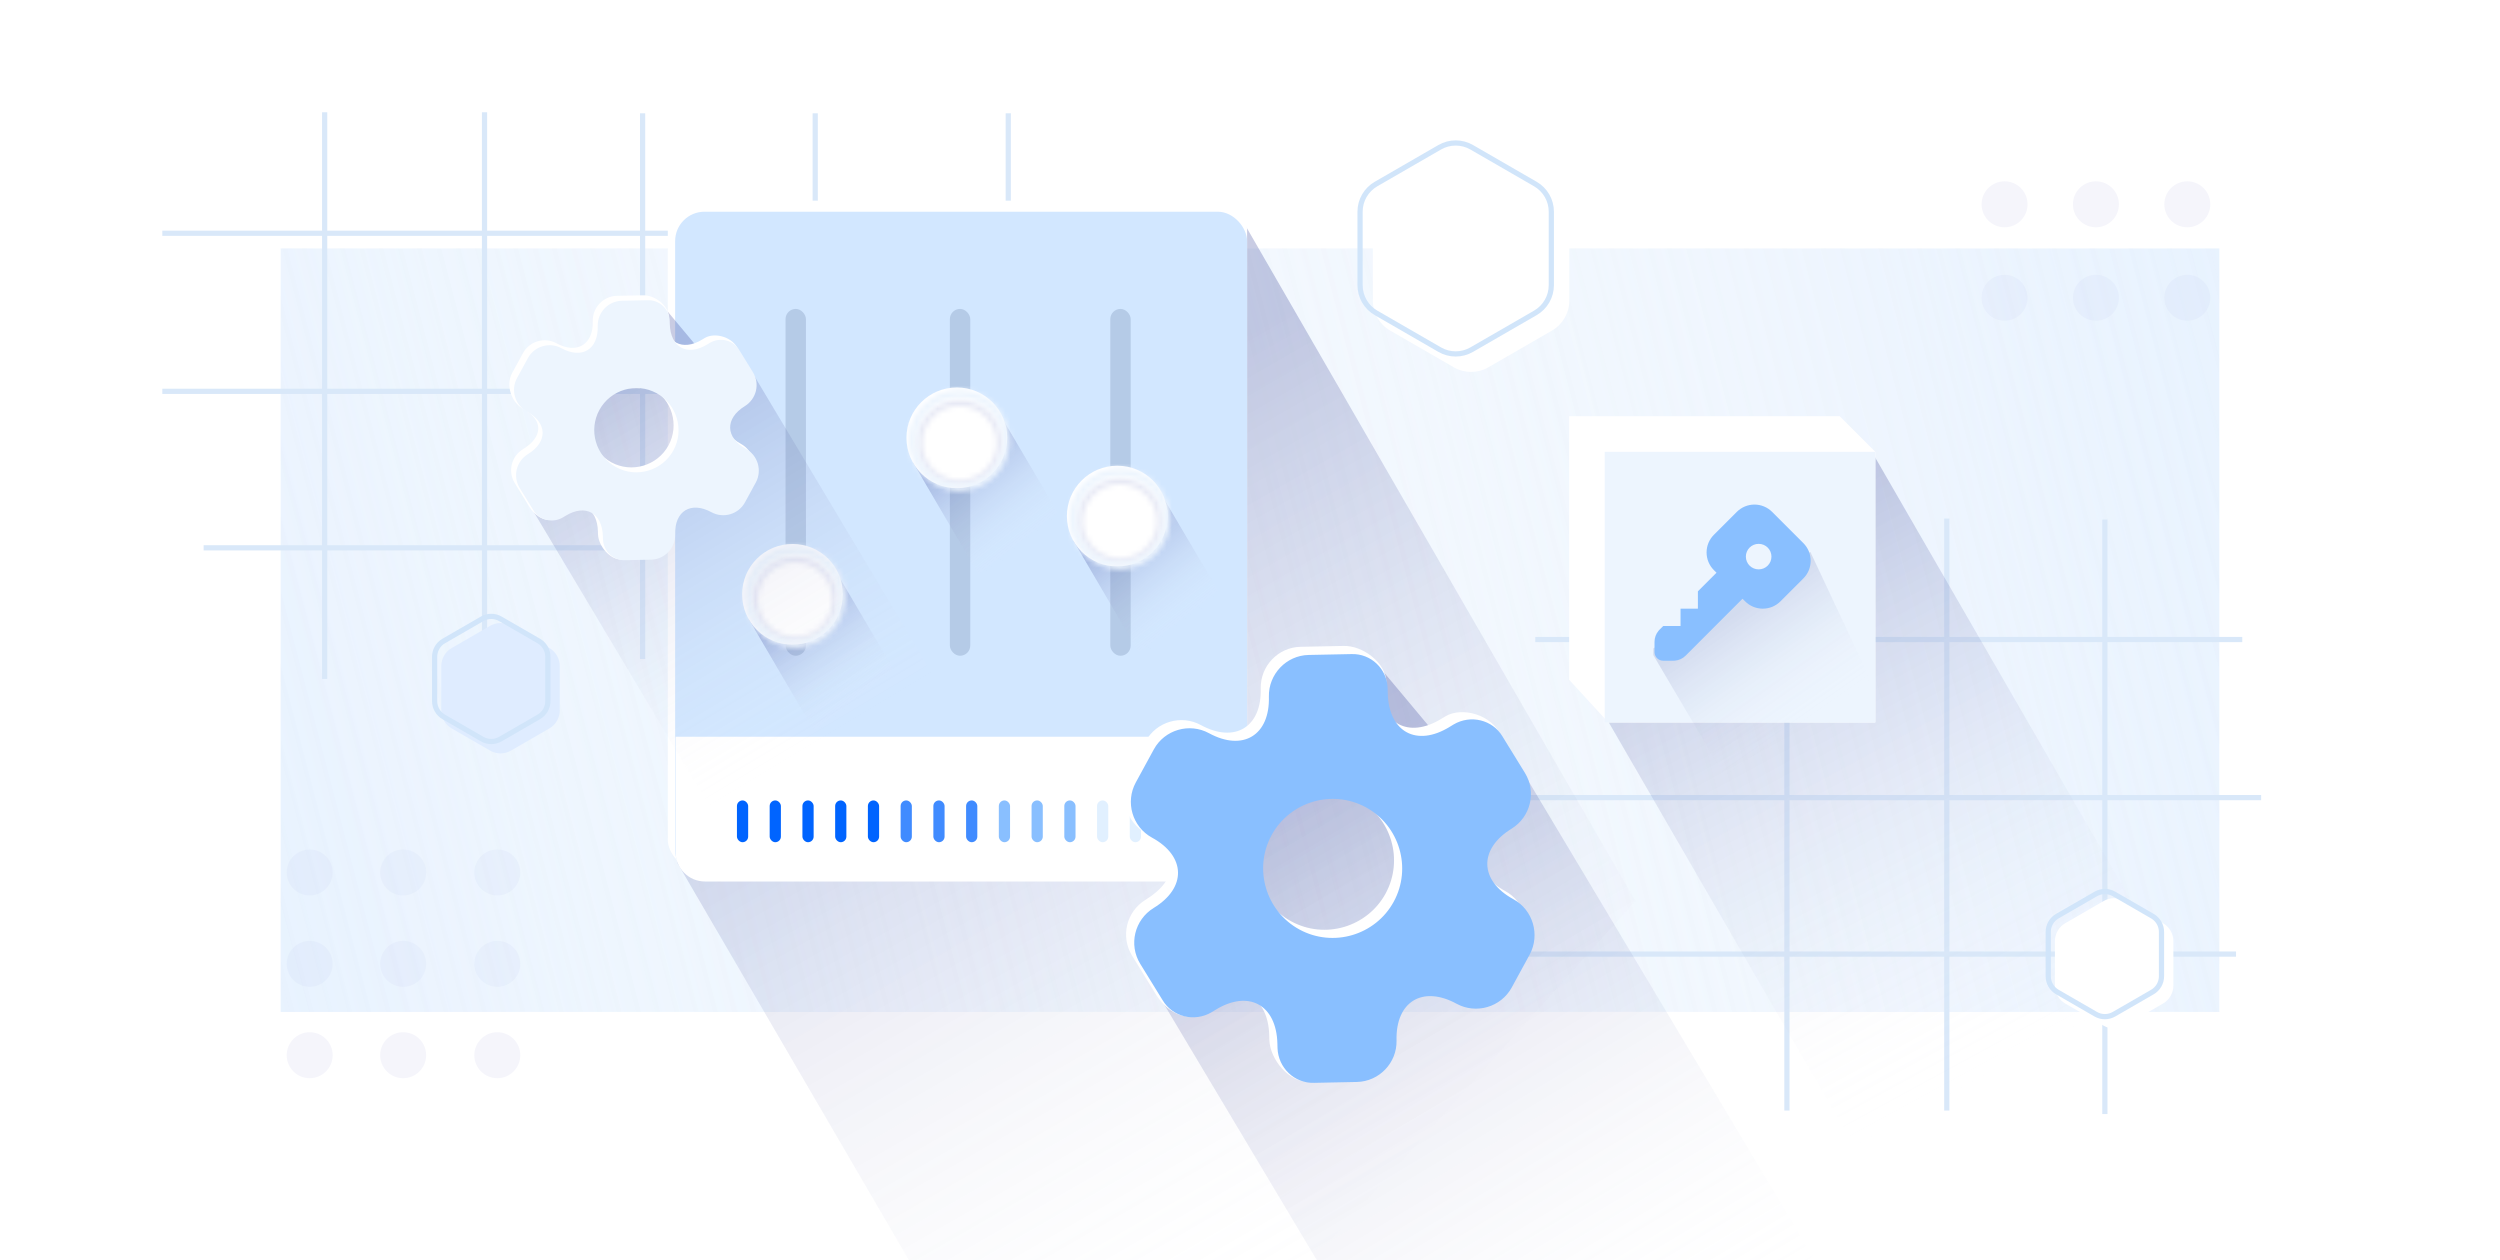 <?xml version="1.0" encoding="UTF-8"?> <svg xmlns="http://www.w3.org/2000/svg" width="480" height="242" viewBox="0 0 480 242" fill="none"><g clip-path="url(#clip0_11406_10258)"><rect width="480" height="242" fill="white"></rect><g filter="url(#filter0_i_11406_10258)"><circle cx="418.801" cy="38.065" r="4.412" transform="rotate(90 418.801 38.065)" fill="#F5F5FB"></circle><circle cx="418.801" cy="56.011" r="4.412" transform="rotate(90 418.801 56.011)" fill="#F5F5FB"></circle><circle cx="401.255" cy="38.065" r="4.412" transform="rotate(90 401.255 38.065)" fill="#F5F5FB"></circle><circle cx="401.255" cy="56.011" r="4.412" transform="rotate(90 401.255 56.011)" fill="#F5F5FB"></circle><path d="M383.715 42.477C381.278 42.477 379.303 40.502 379.303 38.065C379.303 35.629 381.278 33.653 383.715 33.653C386.151 33.653 388.126 35.629 388.126 38.065C388.126 40.502 386.151 42.477 383.715 42.477Z" fill="#F5F5FB"></path><circle cx="383.715" cy="56.011" r="4.412" transform="rotate(90 383.715 56.011)" fill="#F5F5FB"></circle></g><g filter="url(#filter1_i_11406_10258)"><circle cx="58.298" cy="166.353" r="4.412" fill="#F5F5FB"></circle><circle cx="76.244" cy="166.353" r="4.412" fill="#F5F5FB"></circle><circle cx="94.32" cy="166.353" r="4.412" fill="#F5F5FB"></circle><circle cx="58.298" cy="183.899" r="4.412" fill="#F5F5FB"></circle><circle cx="76.244" cy="183.899" r="4.412" fill="#F5F5FB"></circle><circle cx="94.32" cy="183.899" r="4.412" fill="#F5F5FB"></circle><path d="M62.71 201.439C62.71 203.876 60.735 205.851 58.298 205.851C55.862 205.851 53.887 203.876 53.887 201.439C53.887 199.003 55.862 197.027 58.298 197.027C60.735 197.027 62.71 199.003 62.71 201.439Z" fill="#F5F5FB"></path><circle cx="76.244" cy="201.439" r="4.412" fill="#F5F5FB"></circle><circle cx="94.32" cy="201.439" r="4.412" fill="#F5F5FB"></circle></g><g filter="url(#filter2_f_11406_10258)"><rect x="53.887" y="47.703" width="372.224" height="146.593" fill="url(#paint0_linear_11406_10258)" fill-opacity="0.7"></rect></g><g filter="url(#filter3_f_11406_10258)"><rect x="426.111" y="194.296" width="372.224" height="146.593" transform="rotate(-180 426.111 194.296)" fill="url(#paint1_linear_11406_10258)" fill-opacity="0.7"></rect></g><path d="M123.379 21.752L123.379 126.535" stroke="#D9E8F9"></path><path d="M156.521 21.752L156.521 126.535" stroke="#D9E8F9"></path><path d="M193.588 21.752L193.588 126.535" stroke="#D9E8F9"></path><path d="M93.028 21.557L93.028 131.708" stroke="#D9E8F9"></path><path d="M62.333 21.557L62.333 130.359" stroke="#D9E8F9"></path><path d="M209.086 44.785H31.163" stroke="#D9E8F9"></path><path d="M232.802 75.135L31.163 75.135" stroke="#D9E8F9"></path><path d="M204.679 105.18H39.095" stroke="#D9E8F9"></path><path d="M404.135 99.756L404.135 213.896" stroke="#D9E8F9"></path><path d="M373.783 99.561L373.783 213.228" stroke="#D9E8F9"></path><path d="M343.09 99.561L343.09 213.228" stroke="#D9E8F9"></path><path d="M430.512 122.79L294.77 122.79" stroke="#D9E8F9"></path><path d="M434.137 153.139L276.137 153.139" stroke="#D9E8F9"></path><path d="M429.317 183.185L282.353 183.185" stroke="#D9E8F9"></path><path style="mix-blend-mode:multiply" d="M192.009 125.165L238.966 43.038L313.986 172.977L205.052 294.327L130.028 165.631L192.009 125.165Z" fill="url(#paint2_linear_11406_10258)"></path><rect x="128.219" y="38.533" width="111.222" height="128.356" rx="5.642" fill="white"></rect><rect x="129.627" y="40.648" width="109.814" height="128.356" rx="5.642" fill="#D2E7FF"></rect><path d="M129.721 141.453H239.441V163.607C239.441 166.723 236.915 169.249 233.799 169.249H135.363C132.247 169.249 129.721 166.723 129.721 163.607V141.453Z" fill="white"></path><g filter="url(#filter4_i_11406_10258)"><rect x="154.244" y="125.41" width="3.917" height="66.595" rx="1.959" transform="rotate(-180 154.244 125.41)" fill="#B5CBE7"></rect></g><path style="mix-blend-mode:multiply" d="M148.506 115.379L153.163 113.131L159.273 109.865L159.793 109.34L160.149 109.149L173.672 132.062L156.769 141.076L143.739 118.827L148.506 115.379Z" fill="url(#paint3_linear_11406_10258)"></path><circle cx="152.162" cy="114.113" r="9.671" transform="rotate(-90 152.162 114.113)" fill="white"></circle><g filter="url(#filter5_i_11406_10258)"><mask id="path-39-inside-1_11406_10258" fill="white"><path d="M152.163 105.825C156.741 105.825 160.453 109.536 160.453 114.114C160.453 118.692 156.741 122.403 152.163 122.403C147.585 122.403 143.874 118.692 143.874 114.114C143.874 109.536 147.585 105.825 152.163 105.825ZM152.163 121.233C156.095 121.233 159.282 118.046 159.282 114.114C159.282 110.182 156.095 106.995 152.163 106.995C148.232 106.995 145.044 110.182 145.044 114.114C145.044 118.046 148.232 121.233 152.163 121.233Z"></path></mask><path d="M152.163 105.825C156.741 105.825 160.453 109.536 160.453 114.114C160.453 118.692 156.741 122.403 152.163 122.403C147.585 122.403 143.874 118.692 143.874 114.114C143.874 109.536 147.585 105.825 152.163 105.825ZM152.163 121.233C156.095 121.233 159.282 118.046 159.282 114.114C159.282 110.182 156.095 106.995 152.163 106.995C148.232 106.995 145.044 110.182 145.044 114.114C145.044 118.046 148.232 121.233 152.163 121.233Z" stroke="#E7E9F5" stroke-width="5.951" mask="url(#path-39-inside-1_11406_10258)"></path></g><g filter="url(#filter6_d_11406_10258)"><mask id="path-40-inside-2_11406_10258" fill="white"><path d="M152.162 104.442C157.503 104.442 161.832 108.772 161.832 114.113C161.832 119.454 157.503 123.784 152.162 123.784C146.82 123.784 142.491 119.454 142.491 114.113C142.491 108.772 146.82 104.442 152.162 104.442ZM152.162 122.419C156.748 122.419 160.467 118.7 160.467 114.113C160.467 109.526 156.748 105.808 152.162 105.808C147.575 105.808 143.856 109.526 143.856 114.113C143.856 118.7 147.575 122.419 152.162 122.419Z"></path></mask><path d="M152.162 104.442C157.503 104.442 161.832 108.772 161.832 114.113C161.832 119.454 157.503 123.784 152.162 123.784C146.82 123.784 142.491 119.454 142.491 114.113C142.491 108.772 146.82 104.442 152.162 104.442ZM152.162 122.419C156.748 122.419 160.467 118.7 160.467 114.113C160.467 109.526 156.748 105.808 152.162 105.808C147.575 105.808 143.856 109.526 143.856 114.113C143.856 118.7 147.575 122.419 152.162 122.419Z" stroke="#EDF5FE" stroke-width="5.951" shape-rendering="crispEdges" mask="url(#path-40-inside-2_11406_10258)"></path></g><g filter="url(#filter7_i_11406_10258)"><rect x="185.796" y="125.409" width="3.917" height="66.595" rx="1.959" transform="rotate(-180 185.796 125.409)" fill="#B5CBE7"></rect></g><path style="mix-blend-mode:multiply" d="M180.06 85.329L184.717 83.081L190.827 79.815L191.346 79.29L191.703 79.099L205.225 102.012L188.323 111.027L175.293 88.778L180.06 85.329Z" fill="url(#paint4_linear_11406_10258)"></path><circle cx="183.713" cy="84.063" r="9.671" transform="rotate(-90 183.713 84.063)" fill="white"></circle><g filter="url(#filter8_i_11406_10258)"><mask id="path-44-inside-3_11406_10258" fill="white"><path d="M183.715 75.774C188.293 75.774 192.004 79.486 192.004 84.064C192.004 88.642 188.293 92.353 183.715 92.353C179.137 92.353 175.426 88.642 175.426 84.064C175.426 79.486 179.137 75.774 183.715 75.774ZM183.715 91.183C187.647 91.183 190.834 87.995 190.834 84.064C190.834 80.132 187.647 76.945 183.715 76.945C179.783 76.945 176.596 80.132 176.596 84.064C176.596 87.995 179.783 91.183 183.715 91.183Z"></path></mask><path d="M183.715 75.774C188.293 75.774 192.004 79.486 192.004 84.064C192.004 88.642 188.293 92.353 183.715 92.353C179.137 92.353 175.426 88.642 175.426 84.064C175.426 79.486 179.137 75.774 183.715 75.774ZM183.715 91.183C187.647 91.183 190.834 87.995 190.834 84.064C190.834 80.132 187.647 76.945 183.715 76.945C179.783 76.945 176.596 80.132 176.596 84.064C176.596 87.995 179.783 91.183 183.715 91.183Z" stroke="#E7E9F5" stroke-width="5.951" mask="url(#path-44-inside-3_11406_10258)"></path></g><g filter="url(#filter9_d_11406_10258)"><mask id="path-45-inside-4_11406_10258" fill="white"><path d="M183.713 74.392C189.054 74.392 193.384 78.722 193.384 84.063C193.384 89.404 189.054 93.734 183.713 93.734C178.372 93.734 174.042 89.404 174.042 84.063C174.042 78.722 178.372 74.392 183.713 74.392ZM183.713 92.368C188.3 92.368 192.019 88.65 192.019 84.063C192.019 79.476 188.3 75.758 183.713 75.758C179.126 75.758 175.408 79.476 175.408 84.063C175.408 88.65 179.126 92.368 183.713 92.368Z"></path></mask><path d="M183.713 74.392C189.054 74.392 193.384 78.722 193.384 84.063C193.384 89.404 189.054 93.734 183.713 93.734C178.372 93.734 174.042 89.404 174.042 84.063C174.042 78.722 178.372 74.392 183.713 74.392ZM183.713 92.368C188.3 92.368 192.019 88.65 192.019 84.063C192.019 79.476 188.3 75.758 183.713 75.758C179.126 75.758 175.408 79.476 175.408 84.063C175.408 88.65 179.126 92.368 183.713 92.368Z" stroke="#EDF5FE" stroke-width="5.951" shape-rendering="crispEdges" mask="url(#path-45-inside-4_11406_10258)"></path></g><g filter="url(#filter10_i_11406_10258)"><rect x="216.598" y="125.41" width="3.917" height="66.595" rx="1.959" transform="rotate(-180 216.598 125.41)" fill="#B5CBE7"></rect></g><path style="mix-blend-mode:multiply" d="M210.86 100.354L215.516 98.106L221.626 94.84L222.146 94.315L222.503 94.124L236.025 117.037L219.122 126.052L206.092 103.803L210.86 100.354Z" fill="url(#paint5_linear_11406_10258)"></path><circle cx="214.515" cy="99.088" r="9.671" transform="rotate(-90 214.515 99.088)" fill="white"></circle><g filter="url(#filter11_i_11406_10258)"><mask id="path-49-inside-5_11406_10258" fill="white"><path d="M214.516 90.8C219.095 90.8 222.806 94.511 222.806 99.089C222.806 103.667 219.095 107.378 214.516 107.378C209.938 107.378 206.227 103.667 206.227 99.089C206.227 94.511 209.938 90.8 214.516 90.8ZM214.516 106.208C218.448 106.208 221.635 103.021 221.635 99.089C221.635 95.157 218.448 91.97 214.516 91.97C210.585 91.97 207.398 95.157 207.398 99.089C207.398 103.021 210.585 106.208 214.516 106.208Z"></path></mask><path d="M214.516 90.8C219.095 90.8 222.806 94.511 222.806 99.089C222.806 103.667 219.095 107.378 214.516 107.378C209.938 107.378 206.227 103.667 206.227 99.089C206.227 94.511 209.938 90.8 214.516 90.8ZM214.516 106.208C218.448 106.208 221.635 103.021 221.635 99.089C221.635 95.157 218.448 91.97 214.516 91.97C210.585 91.97 207.398 95.157 207.398 99.089C207.398 103.021 210.585 106.208 214.516 106.208Z" stroke="#E7E9F5" stroke-width="5.951" mask="url(#path-49-inside-5_11406_10258)"></path></g><g filter="url(#filter12_d_11406_10258)"><mask id="path-50-inside-6_11406_10258" fill="white"><path d="M214.515 89.417C219.856 89.417 224.186 93.747 224.186 99.088C224.186 104.429 219.856 108.759 214.515 108.759C209.174 108.759 204.844 104.429 204.844 99.088C204.844 93.747 209.174 89.417 214.515 89.417ZM214.515 107.394C219.102 107.394 222.82 103.675 222.82 99.088C222.82 94.501 219.102 90.783 214.515 90.783C209.928 90.783 206.209 94.501 206.209 99.088C206.209 103.675 209.928 107.394 214.515 107.394Z"></path></mask><path d="M214.515 89.417C219.856 89.417 224.186 93.747 224.186 99.088C224.186 104.429 219.856 108.759 214.515 108.759C209.174 108.759 204.844 104.429 204.844 99.088C204.844 93.747 209.174 89.417 214.515 89.417ZM214.515 107.394C219.102 107.394 222.82 103.675 222.82 99.088C222.82 94.501 219.102 90.783 214.515 90.783C209.928 90.783 206.209 94.501 206.209 99.088C206.209 103.675 209.928 107.394 214.515 107.394Z" stroke="#EDF5FE" stroke-width="5.951" shape-rendering="crispEdges" mask="url(#path-50-inside-6_11406_10258)"></path></g><g filter="url(#filter13_i_11406_10258)"><rect x="134.228" y="147.462" width="101.799" height="16.527" rx="3.005" fill="white"></rect></g><g filter="url(#filter14_i_11406_10258)"><rect x="140.589" y="151.875" width="2.154" height="8.024" rx="1.077" fill="#0064FF"></rect></g><g filter="url(#filter15_i_11406_10258)"><rect x="146.874" y="151.875" width="2.154" height="8.024" rx="1.077" fill="#0064FF"></rect></g><g filter="url(#filter16_i_11406_10258)"><rect x="153.16" y="151.875" width="2.154" height="8.024" rx="1.077" fill="#0064FF"></rect></g><g filter="url(#filter17_i_11406_10258)"><rect x="159.445" y="151.875" width="2.154" height="8.024" rx="1.077" fill="#0064FF"></rect></g><g filter="url(#filter18_i_11406_10258)"><rect x="165.73" y="151.875" width="2.154" height="8.024" rx="1.077" fill="#0064FF"></rect></g><g filter="url(#filter19_i_11406_10258)"><rect x="172.016" y="151.875" width="2.154" height="8.024" rx="1.077" fill="#408BFF"></rect></g><g filter="url(#filter20_i_11406_10258)"><rect x="178.301" y="151.875" width="2.154" height="8.024" rx="1.077" fill="#408BFF"></rect></g><g filter="url(#filter21_i_11406_10258)"><rect x="184.586" y="151.875" width="2.154" height="8.024" rx="1.077" fill="#408BFF"></rect></g><g filter="url(#filter22_i_11406_10258)"><rect x="190.872" y="151.875" width="2.154" height="8.024" rx="1.077" fill="#89BFFF"></rect></g><g filter="url(#filter23_i_11406_10258)"><rect x="197.157" y="151.875" width="2.154" height="8.024" rx="1.077" fill="#89BFFF"></rect></g><g filter="url(#filter24_i_11406_10258)"><rect x="203.443" y="151.875" width="2.154" height="8.024" rx="1.077" fill="#89BFFF"></rect></g><g filter="url(#filter25_i_11406_10258)"><rect x="209.728" y="151.875" width="2.154" height="8.024" rx="1.077" fill="#E1F0FF"></rect></g><g filter="url(#filter26_i_11406_10258)"><rect x="216.013" y="151.875" width="2.154" height="8.024" rx="1.077" fill="#E1F0FF"></rect></g><g filter="url(#filter27_i_11406_10258)"><rect x="222.299" y="151.875" width="2.154" height="8.024" rx="1.077" fill="#E1F0FF"></rect></g><g filter="url(#filter28_i_11406_10258)"><rect x="228.584" y="151.875" width="2.154" height="8.024" rx="1.077" fill="#F7FBFF"></rect></g><path style="mix-blend-mode:multiply" d="M244.387 131.183L243.415 144.415L227.436 142.31L222.293 150.596L239.456 167.751L233.106 177.412L220.729 188.188L279.076 285.888L350.196 244.827L292.273 147.988L284.18 145.967L279.219 145.254L265.779 129.172L256.299 126.02L249.054 127.935L244.387 131.183Z" fill="url(#paint6_linear_11406_10258)"></path><path fill-rule="evenodd" clip-rule="evenodd" d="M288.649 157.55C292.315 155.291 293.479 150.496 291.219 146.831L288.103 141.189C286.537 137.276 280.771 135.61 277.522 137.535L276.751 138.004C270.416 141.897 265.077 138.985 264.883 131.532L266.189 131.015C266.12 127.28 261.663 123.878 257.888 124.02L249.7 124.187C245.395 124.273 241.975 127.883 242.06 132.189C242.274 139.606 237.087 142.768 230.558 139.207C226.806 137.161 222.032 138.535 219.966 142.323L216.504 148.672C214.458 152.423 216.227 157.906 220.014 159.972C226.543 163.533 226.3 168.897 219.929 172.77C216.263 175.029 215.099 179.824 217.359 183.49L221.651 190.464C223.928 194.407 227.722 196.332 230.971 194.407L231.827 192.316C238.162 188.423 243.5 191.335 243.694 198.788L243.717 199.69C243.859 203.465 247.545 207.853 251.319 207.712L258.949 206.172C263.255 206.087 266.675 202.476 266.57 198.207C266.376 190.753 271.563 187.592 278.092 191.152C281.844 193.198 286.618 191.824 288.684 188.037L292.146 181.688C294.156 177.917 292.782 173.142 288.994 171.077C282.465 167.516 282.314 161.443 288.649 157.55ZM242.583 158.777C246.104 152.32 254.243 149.926 260.7 153.447C267.157 156.969 269.551 165.107 266.03 171.564C262.508 178.021 254.369 180.415 247.913 176.894C241.456 173.372 239.061 165.234 242.583 158.777Z" fill="white"></path><path fill-rule="evenodd" clip-rule="evenodd" d="M290.215 159.115C293.881 156.856 295.045 152.061 292.785 148.395L288.492 141.421C286.567 138.171 282.337 137.175 279.087 139.1L278.317 139.569C271.982 143.462 266.643 140.55 266.449 133.097L266.426 132.195C266.357 128.46 263.229 125.443 259.454 125.584L251.266 125.752C246.961 125.838 243.541 129.448 243.626 133.754C243.84 141.171 238.653 144.333 232.123 140.772C228.372 138.726 223.598 140.1 221.532 143.888L218.07 150.236C216.024 153.988 217.398 158.762 221.186 160.828C227.715 164.389 227.866 170.462 221.495 174.335C217.829 176.594 216.665 181.388 218.924 185.054L223.217 192.029C225.142 195.278 229.373 196.275 232.622 194.35L233.393 193.881C239.728 189.988 245.066 192.9 245.26 200.353L245.283 201.255C245.425 205.029 248.553 208.046 252.327 207.905L260.515 207.737C264.821 207.651 268.241 204.041 268.136 199.771C267.942 192.318 273.129 189.156 279.658 192.717C283.41 194.763 288.184 193.389 290.25 189.601L293.712 183.253C295.722 179.482 294.348 174.707 290.56 172.642C284.031 169.081 283.88 163.008 290.215 159.115ZM244.149 160.341C247.671 153.884 255.81 151.49 262.266 155.011C268.723 158.533 271.118 166.671 267.596 173.128C264.075 179.585 255.936 181.98 249.479 178.458C243.022 174.937 240.628 166.798 244.149 160.341Z" fill="#89BFFF"></path><path d="M323.167 121.089L340.647 114.041L358.72 85.564L443.887 233.077L383.65 267.854L306.907 135.29L323.167 121.089Z" fill="url(#paint7_linear_11406_10258)" style="mix-blend-mode:multiply"></path><path d="M301.273 79.915H353.231L360.067 86.751V138.709H308.793L301.273 130.505V79.915Z" fill="white"></path><rect x="308.105" y="86.751" width="51.958" height="51.958" fill="#EDF5FE"></rect><path style="mix-blend-mode:multiply" opacity="0.52" d="M338.657 161.745L360.885 134.291L347.588 105.967L330.542 114.411L323.844 120.587L317.437 124.491L317.437 125.781L338.657 161.745Z" fill="url(#paint8_linear_11406_10258)"></path><path d="M336.857 96.876C337.487 96.876 338.11 97 338.691 97.241C339.273 97.482 339.801 97.835 340.246 98.28L346.246 104.279C346.691 104.724 347.044 105.253 347.285 105.835C347.526 106.416 347.649 107.04 347.649 107.669C347.649 108.298 347.526 108.922 347.285 109.503C347.044 110.084 346.691 110.613 346.246 111.058L341.844 115.46C341.399 115.905 340.87 116.258 340.289 116.499C339.708 116.74 339.084 116.864 338.455 116.864C337.826 116.864 337.202 116.74 336.62 116.499C336.039 116.258 335.51 115.905 335.065 115.46L334.564 114.959L323.641 125.883C323.087 126.436 322.357 126.777 321.577 126.846L321.285 126.858H319.333C318.925 126.858 318.531 126.709 318.227 126.438C317.922 126.166 317.726 125.793 317.679 125.388L317.667 125.192V123.24C317.667 122.458 317.943 121.701 318.445 121.102L318.644 120.886L319.333 120.195H322.664V116.864H325.996V113.533L329.567 109.962L329.065 109.46C328.62 109.015 328.267 108.487 328.026 107.905C327.786 107.324 327.662 106.701 327.662 106.071C327.662 105.442 327.786 104.819 328.026 104.237C328.267 103.656 328.621 103.128 329.065 102.683L333.469 98.28C333.914 97.835 334.442 97.482 335.023 97.241C335.605 97 336.228 96.876 336.857 96.876ZM337.655 104.42C336.302 104.42 335.205 105.517 335.205 106.87C335.205 108.223 336.302 109.32 337.655 109.32H337.669C339.022 109.32 340.119 108.223 340.119 106.87C340.119 105.517 339.022 104.42 337.669 104.42H337.655Z" fill="#89BFFF"></path><path style="mix-blend-mode:multiply" d="M115.222 61.041L114.633 69.064L104.944 67.788L101.826 72.812L112.232 83.213L108.382 89.071L100.878 95.605L136.255 154.842L179.377 129.946L144.256 71.23L139.349 70.005L136.341 69.573L128.193 59.822L122.445 57.911L118.052 59.072L115.222 61.041Z" fill="url(#paint9_linear_11406_10258)"></path><path fill-rule="evenodd" clip-rule="evenodd" d="M142.059 77.028C144.282 75.659 144.988 72.752 143.618 70.529L141.728 67.108C140.779 64.736 137.283 63.726 135.312 64.893L134.845 65.177C131.004 67.537 127.767 65.772 127.65 61.253L128.442 60.94C128.4 58.675 125.697 56.612 123.408 56.698L118.444 56.8C115.833 56.852 113.76 59.041 113.812 61.651C113.941 66.149 110.796 68.066 106.837 65.907C104.563 64.666 101.668 65.499 100.415 67.796L98.316 71.645C97.076 73.92 98.148 77.244 100.445 78.497C104.403 80.656 104.256 83.908 100.393 86.257C98.17 87.626 97.464 90.533 98.834 92.756L101.437 96.985C102.817 99.376 105.118 100.543 107.088 99.376L107.607 98.108C111.448 95.748 114.685 97.513 114.802 102.032L114.816 102.579C114.902 104.867 117.137 107.528 119.425 107.443L124.052 106.509C126.662 106.457 128.736 104.268 128.672 101.679C128.555 97.16 131.7 95.243 135.658 97.402C137.933 98.643 140.828 97.809 142.08 95.513L144.18 91.664C145.398 89.377 144.565 86.482 142.269 85.23C138.31 83.071 138.218 79.389 142.059 77.028ZM114.13 77.772C116.265 73.857 121.199 72.406 125.114 74.541C129.029 76.676 130.481 81.611 128.346 85.525C126.211 89.44 121.276 90.892 117.361 88.757C113.446 86.622 111.994 81.687 114.13 77.772Z" fill="white"></path><path fill-rule="evenodd" clip-rule="evenodd" d="M143.01 77.976C145.233 76.606 145.938 73.699 144.568 71.476L141.965 67.248C140.798 65.277 138.233 64.673 136.263 65.84L135.796 66.125C131.955 68.485 128.718 66.719 128.6 62.2L128.586 61.654C128.544 59.389 126.647 57.56 124.359 57.645L119.394 57.747C116.784 57.799 114.71 59.988 114.762 62.599C114.892 67.096 111.746 69.013 107.788 66.854C105.513 65.614 102.618 66.447 101.366 68.743L99.266 72.593C98.026 74.867 98.859 77.762 101.156 79.014C105.114 81.173 105.206 84.856 101.343 87.204C99.12 88.574 98.415 91.481 99.785 93.704L102.388 97.932C103.555 99.903 106.12 100.507 108.09 99.34L108.557 99.055C112.398 96.695 115.635 98.46 115.753 102.98L115.767 103.526C115.852 105.815 117.749 107.644 120.038 107.558L125.002 107.456C127.613 107.405 129.686 105.215 129.623 102.627C129.505 98.108 132.65 96.191 136.609 98.35C138.884 99.59 141.778 98.757 143.031 96.46L145.13 92.611C146.349 90.325 145.516 87.43 143.219 86.177C139.26 84.018 139.169 80.336 143.01 77.976ZM115.079 78.719C117.214 74.804 122.149 73.353 126.064 75.488C129.979 77.623 131.431 82.558 129.296 86.472C127.16 90.387 122.226 91.839 118.311 89.704C114.396 87.569 112.944 82.634 115.079 78.719Z" fill="#EDF5FE"></path><g filter="url(#filter29_i_11406_10258)"><path d="M92.32 118.381C93.557 117.667 95.082 117.667 96.32 118.381L103.693 122.638C104.93 123.353 105.693 124.673 105.693 126.102V134.616C105.693 136.045 104.93 137.365 103.693 138.08L96.32 142.337C95.082 143.051 93.557 143.051 92.32 142.337L84.947 138.08C83.709 137.365 82.947 136.045 82.947 134.616V126.102C82.947 124.673 83.709 123.353 84.947 122.638L92.32 118.381Z" fill="#DFECFF"></path></g><path d="M92.57 118.814C93.653 118.189 94.987 118.189 96.069 118.814L103.442 123.071C104.525 123.697 105.192 124.852 105.192 126.103V134.615C105.192 135.866 104.525 137.021 103.442 137.646L96.069 141.903C94.987 142.528 93.652 142.528 92.569 141.903L85.197 137.646C84.114 137.021 83.447 135.866 83.447 134.615V126.103C83.447 124.852 84.114 123.697 85.197 123.071L92.57 118.814Z" stroke="#D1E5FA"></path><g filter="url(#filter30_i_11406_10258)"><path d="M402.135 171.207C403.372 170.492 404.897 170.492 406.135 171.207L413.508 175.464C414.745 176.178 415.508 177.499 415.508 178.928V187.441C415.508 188.87 414.745 190.191 413.508 190.905L406.135 195.162C404.897 195.877 403.372 195.877 402.135 195.162L394.762 190.905C393.524 190.191 392.762 188.87 392.762 187.441V178.928C392.762 177.499 393.524 176.178 394.762 175.464L402.135 171.207Z" fill="white"></path></g><path d="M402.385 171.64C403.468 171.015 404.802 171.015 405.884 171.64L413.257 175.897C414.34 176.522 415.007 177.678 415.007 178.928V187.441C415.007 188.691 414.34 189.847 413.257 190.472L405.884 194.729C404.801 195.354 403.467 195.354 402.384 194.729L395.012 190.472C393.929 189.847 393.262 188.691 393.262 187.441V178.928C393.262 177.678 393.929 176.522 395.012 175.897L402.385 171.64Z" stroke="#D1E5FA"></path><g filter="url(#filter31_i_11406_10258)"><path d="M276.176 27.84C278.229 26.655 280.758 26.655 282.81 27.84L295.037 34.9C297.089 36.084 298.354 38.274 298.354 40.644V54.763C298.354 57.133 297.089 59.323 295.037 60.508L282.81 67.567C280.758 68.752 278.229 68.752 276.176 67.567L263.949 60.508C261.897 59.323 260.633 57.133 260.633 54.763V40.644C260.633 38.274 261.897 36.084 263.949 34.9L276.176 27.84Z" fill="white"></path></g><path d="M276.427 28.273C278.324 27.178 280.662 27.178 282.56 28.273L294.787 35.333C296.685 36.428 297.853 38.453 297.854 40.644V54.763C297.853 56.954 296.685 58.979 294.787 60.075L282.56 67.134C280.662 68.23 278.324 68.23 276.427 67.134L264.199 60.075C262.302 58.979 261.133 56.954 261.133 54.763V40.644C261.133 38.453 262.302 36.428 264.199 35.333L276.427 28.273Z" stroke="#D1E5FA"></path></g><defs><filter id="filter0_i_11406_10258" x="379.303" y="33.653" width="45.071" height="27.931" filterUnits="userSpaceOnUse" color-interpolation-filters="sRGB"><feFlood flood-opacity="0" result="BackgroundImageFix"></feFlood><feBlend mode="normal" in="SourceGraphic" in2="BackgroundImageFix" result="shape"></feBlend><feColorMatrix in="SourceAlpha" type="matrix" values="0 0 0 0 0 0 0 0 0 0 0 0 0 0 0 0 0 0 127 0" result="hardAlpha"></feColorMatrix><feOffset dx="1.162" dy="1.162"></feOffset><feGaussianBlur stdDeviation="0.581"></feGaussianBlur><feComposite in2="hardAlpha" operator="arithmetic" k2="-1" k3="1"></feComposite><feColorMatrix type="matrix" values="0 0 0 0 0.008 0 0 0 0 0 0 0 0 0 0.243 0 0 0 0.18 0"></feColorMatrix><feBlend mode="normal" in2="shape" result="effect1_innerShadow_11406_10258"></feBlend></filter><filter id="filter1_i_11406_10258" x="53.887" y="161.941" width="46.007" height="45.071" filterUnits="userSpaceOnUse" color-interpolation-filters="sRGB"><feFlood flood-opacity="0" result="BackgroundImageFix"></feFlood><feBlend mode="normal" in="SourceGraphic" in2="BackgroundImageFix" result="shape"></feBlend><feColorMatrix in="SourceAlpha" type="matrix" values="0 0 0 0 0 0 0 0 0 0 0 0 0 0 0 0 0 0 127 0" result="hardAlpha"></feColorMatrix><feOffset dx="1.162" dy="1.162"></feOffset><feGaussianBlur stdDeviation="0.581"></feGaussianBlur><feComposite in2="hardAlpha" operator="arithmetic" k2="-1" k3="1"></feComposite><feColorMatrix type="matrix" values="0 0 0 0 0.008 0 0 0 0 0 0 0 0 0 0.243 0 0 0 0.18 0"></feColorMatrix><feBlend mode="normal" in2="shape" result="effect1_innerShadow_11406_10258"></feBlend></filter><filter id="filter2_f_11406_10258" x="-43.235" y="-49.419" width="566.468" height="340.837" filterUnits="userSpaceOnUse" color-interpolation-filters="sRGB"><feFlood flood-opacity="0" result="BackgroundImageFix"></feFlood><feBlend mode="normal" in="SourceGraphic" in2="BackgroundImageFix" result="shape"></feBlend><feGaussianBlur stdDeviation="48.561" result="effect1_foregroundBlur_11406_10258"></feGaussianBlur></filter><filter id="filter3_f_11406_10258" x="-43.235" y="-49.419" width="566.468" height="340.837" filterUnits="userSpaceOnUse" color-interpolation-filters="sRGB"><feFlood flood-opacity="0" result="BackgroundImageFix"></feFlood><feBlend mode="normal" in="SourceGraphic" in2="BackgroundImageFix" result="shape"></feBlend><feGaussianBlur stdDeviation="48.561" result="effect1_foregroundBlur_11406_10258"></feGaussianBlur></filter><filter id="filter4_i_11406_10258" x="150.327" y="58.815" width="4.413" height="67.091" filterUnits="userSpaceOnUse" color-interpolation-filters="sRGB"><feFlood flood-opacity="0" result="BackgroundImageFix"></feFlood><feBlend mode="normal" in="SourceGraphic" in2="BackgroundImageFix" result="shape"></feBlend><feColorMatrix in="SourceAlpha" type="matrix" values="0 0 0 0 0 0 0 0 0 0 0 0 0 0 0 0 0 0 127 0" result="hardAlpha"></feColorMatrix><feOffset dx="0.496" dy="0.496"></feOffset><feGaussianBlur stdDeviation="0.496"></feGaussianBlur><feComposite in2="hardAlpha" operator="arithmetic" k2="-1" k3="1"></feComposite><feColorMatrix type="matrix" values="0 0 0 0 0.133 0 0 0 0 0.166 0 0 0 0 0.367 0 0 0 0.22 0"></feColorMatrix><feBlend mode="normal" in2="shape" result="effect1_innerShadow_11406_10258"></feBlend></filter><filter id="filter5_i_11406_10258" x="143.874" y="105.825" width="17.075" height="17.57" filterUnits="userSpaceOnUse" color-interpolation-filters="sRGB"><feFlood flood-opacity="0" result="BackgroundImageFix"></feFlood><feBlend mode="normal" in="SourceGraphic" in2="BackgroundImageFix" result="shape"></feBlend><feColorMatrix in="SourceAlpha" type="matrix" values="0 0 0 0 0 0 0 0 0 0 0 0 0 0 0 0 0 0 127 0" result="hardAlpha"></feColorMatrix><feOffset dx="0.496" dy="0.992"></feOffset><feGaussianBlur stdDeviation="0.744"></feGaussianBlur><feComposite in2="hardAlpha" operator="arithmetic" k2="-1" k3="1"></feComposite><feColorMatrix type="matrix" values="0 0 0 0 0.008 0 0 0 0 0 0 0 0 0 0.243 0 0 0 0.22 0"></feColorMatrix><feBlend mode="normal" in2="shape" result="effect1_innerShadow_11406_10258"></feBlend></filter><filter id="filter6_d_11406_10258" x="142.235" y="104.187" width="20.844" height="20.844" filterUnits="userSpaceOnUse" color-interpolation-filters="sRGB"><feFlood flood-opacity="0" result="BackgroundImageFix"></feFlood><feColorMatrix in="SourceAlpha" type="matrix" values="0 0 0 0 0 0 0 0 0 0 0 0 0 0 0 0 0 0 127 0" result="hardAlpha"></feColorMatrix><feOffset dx="0.496" dy="0.496"></feOffset><feGaussianBlur stdDeviation="0.376"></feGaussianBlur><feComposite in2="hardAlpha" operator="out"></feComposite><feColorMatrix type="matrix" values="0 0 0 0 0.008 0 0 0 0 0 0 0 0 0 0.243 0 0 0 0.11 0"></feColorMatrix><feBlend mode="normal" in2="BackgroundImageFix" result="effect1_dropShadow_11406_10258"></feBlend><feBlend mode="normal" in="SourceGraphic" in2="effect1_dropShadow_11406_10258" result="shape"></feBlend></filter><filter id="filter7_i_11406_10258" x="181.879" y="58.815" width="4.413" height="67.091" filterUnits="userSpaceOnUse" color-interpolation-filters="sRGB"><feFlood flood-opacity="0" result="BackgroundImageFix"></feFlood><feBlend mode="normal" in="SourceGraphic" in2="BackgroundImageFix" result="shape"></feBlend><feColorMatrix in="SourceAlpha" type="matrix" values="0 0 0 0 0 0 0 0 0 0 0 0 0 0 0 0 0 0 127 0" result="hardAlpha"></feColorMatrix><feOffset dx="0.496" dy="0.496"></feOffset><feGaussianBlur stdDeviation="0.496"></feGaussianBlur><feComposite in2="hardAlpha" operator="arithmetic" k2="-1" k3="1"></feComposite><feColorMatrix type="matrix" values="0 0 0 0 0.133 0 0 0 0 0.166 0 0 0 0 0.367 0 0 0 0.22 0"></feColorMatrix><feBlend mode="normal" in2="shape" result="effect1_innerShadow_11406_10258"></feBlend></filter><filter id="filter8_i_11406_10258" x="175.426" y="75.774" width="17.075" height="17.57" filterUnits="userSpaceOnUse" color-interpolation-filters="sRGB"><feFlood flood-opacity="0" result="BackgroundImageFix"></feFlood><feBlend mode="normal" in="SourceGraphic" in2="BackgroundImageFix" result="shape"></feBlend><feColorMatrix in="SourceAlpha" type="matrix" values="0 0 0 0 0 0 0 0 0 0 0 0 0 0 0 0 0 0 127 0" result="hardAlpha"></feColorMatrix><feOffset dx="0.496" dy="0.992"></feOffset><feGaussianBlur stdDeviation="0.744"></feGaussianBlur><feComposite in2="hardAlpha" operator="arithmetic" k2="-1" k3="1"></feComposite><feColorMatrix type="matrix" values="0 0 0 0 0.008 0 0 0 0 0 0 0 0 0 0.243 0 0 0 0.22 0"></feColorMatrix><feBlend mode="normal" in2="shape" result="effect1_innerShadow_11406_10258"></feBlend></filter><filter id="filter9_d_11406_10258" x="173.787" y="74.137" width="20.844" height="20.844" filterUnits="userSpaceOnUse" color-interpolation-filters="sRGB"><feFlood flood-opacity="0" result="BackgroundImageFix"></feFlood><feColorMatrix in="SourceAlpha" type="matrix" values="0 0 0 0 0 0 0 0 0 0 0 0 0 0 0 0 0 0 127 0" result="hardAlpha"></feColorMatrix><feOffset dx="0.496" dy="0.496"></feOffset><feGaussianBlur stdDeviation="0.376"></feGaussianBlur><feComposite in2="hardAlpha" operator="out"></feComposite><feColorMatrix type="matrix" values="0 0 0 0 0.008 0 0 0 0 0 0 0 0 0 0.243 0 0 0 0.11 0"></feColorMatrix><feBlend mode="normal" in2="BackgroundImageFix" result="effect1_dropShadow_11406_10258"></feBlend><feBlend mode="normal" in="SourceGraphic" in2="effect1_dropShadow_11406_10258" result="shape"></feBlend></filter><filter id="filter10_i_11406_10258" x="212.68" y="58.815" width="4.413" height="67.091" filterUnits="userSpaceOnUse" color-interpolation-filters="sRGB"><feFlood flood-opacity="0" result="BackgroundImageFix"></feFlood><feBlend mode="normal" in="SourceGraphic" in2="BackgroundImageFix" result="shape"></feBlend><feColorMatrix in="SourceAlpha" type="matrix" values="0 0 0 0 0 0 0 0 0 0 0 0 0 0 0 0 0 0 127 0" result="hardAlpha"></feColorMatrix><feOffset dx="0.496" dy="0.496"></feOffset><feGaussianBlur stdDeviation="0.496"></feGaussianBlur><feComposite in2="hardAlpha" operator="arithmetic" k2="-1" k3="1"></feComposite><feColorMatrix type="matrix" values="0 0 0 0 0.133 0 0 0 0 0.166 0 0 0 0 0.367 0 0 0 0.22 0"></feColorMatrix><feBlend mode="normal" in2="shape" result="effect1_innerShadow_11406_10258"></feBlend></filter><filter id="filter11_i_11406_10258" x="206.227" y="90.8" width="17.075" height="17.57" filterUnits="userSpaceOnUse" color-interpolation-filters="sRGB"><feFlood flood-opacity="0" result="BackgroundImageFix"></feFlood><feBlend mode="normal" in="SourceGraphic" in2="BackgroundImageFix" result="shape"></feBlend><feColorMatrix in="SourceAlpha" type="matrix" values="0 0 0 0 0 0 0 0 0 0 0 0 0 0 0 0 0 0 127 0" result="hardAlpha"></feColorMatrix><feOffset dx="0.496" dy="0.992"></feOffset><feGaussianBlur stdDeviation="0.744"></feGaussianBlur><feComposite in2="hardAlpha" operator="arithmetic" k2="-1" k3="1"></feComposite><feColorMatrix type="matrix" values="0 0 0 0 0.008 0 0 0 0 0 0 0 0 0 0.243 0 0 0 0.22 0"></feColorMatrix><feBlend mode="normal" in2="shape" result="effect1_innerShadow_11406_10258"></feBlend></filter><filter id="filter12_d_11406_10258" x="204.589" y="89.162" width="20.844" height="20.844" filterUnits="userSpaceOnUse" color-interpolation-filters="sRGB"><feFlood flood-opacity="0" result="BackgroundImageFix"></feFlood><feColorMatrix in="SourceAlpha" type="matrix" values="0 0 0 0 0 0 0 0 0 0 0 0 0 0 0 0 0 0 127 0" result="hardAlpha"></feColorMatrix><feOffset dx="0.496" dy="0.496"></feOffset><feGaussianBlur stdDeviation="0.376"></feGaussianBlur><feComposite in2="hardAlpha" operator="out"></feComposite><feColorMatrix type="matrix" values="0 0 0 0 0.008 0 0 0 0 0 0 0 0 0 0.243 0 0 0 0.11 0"></feColorMatrix><feBlend mode="normal" in2="BackgroundImageFix" result="effect1_dropShadow_11406_10258"></feBlend><feBlend mode="normal" in="SourceGraphic" in2="effect1_dropShadow_11406_10258" result="shape"></feBlend></filter><filter id="filter13_i_11406_10258" x="134.228" y="147.462" width="102.926" height="17.654" filterUnits="userSpaceOnUse" color-interpolation-filters="sRGB"><feFlood flood-opacity="0" result="BackgroundImageFix"></feFlood><feBlend mode="normal" in="SourceGraphic" in2="BackgroundImageFix" result="shape"></feBlend><feColorMatrix in="SourceAlpha" type="matrix" values="0 0 0 0 0 0 0 0 0 0 0 0 0 0 0 0 0 0 127 0" result="hardAlpha"></feColorMatrix><feOffset dx="1.127" dy="1.127"></feOffset><feGaussianBlur stdDeviation="1.502"></feGaussianBlur><feComposite in2="hardAlpha" operator="arithmetic" k2="-1" k3="1"></feComposite><feColorMatrix type="matrix" values="0 0 0 0 0.133 0 0 0 0 0.166 0 0 0 0 0.367 0 0 0 0.25 0"></feColorMatrix><feBlend mode="normal" in2="shape" result="effect1_innerShadow_11406_10258"></feBlend></filter><filter id="filter14_i_11406_10258" x="140.589" y="151.875" width="3.057" height="9.831" filterUnits="userSpaceOnUse" color-interpolation-filters="sRGB"><feFlood flood-opacity="0" result="BackgroundImageFix"></feFlood><feBlend mode="normal" in="SourceGraphic" in2="BackgroundImageFix" result="shape"></feBlend><feColorMatrix in="SourceAlpha" type="matrix" values="0 0 0 0 0 0 0 0 0 0 0 0 0 0 0 0 0 0 127 0" result="hardAlpha"></feColorMatrix><feOffset dx="0.904" dy="1.807"></feOffset><feGaussianBlur stdDeviation="0.904"></feGaussianBlur><feComposite in2="hardAlpha" operator="arithmetic" k2="-1" k3="1"></feComposite><feColorMatrix type="matrix" values="0 0 0 0 0.133 0 0 0 0 0.166 0 0 0 0 0.367 0 0 0 0.22 0"></feColorMatrix><feBlend mode="normal" in2="shape" result="effect1_innerShadow_11406_10258"></feBlend></filter><filter id="filter15_i_11406_10258" x="146.874" y="151.875" width="3.057" height="9.831" filterUnits="userSpaceOnUse" color-interpolation-filters="sRGB"><feFlood flood-opacity="0" result="BackgroundImageFix"></feFlood><feBlend mode="normal" in="SourceGraphic" in2="BackgroundImageFix" result="shape"></feBlend><feColorMatrix in="SourceAlpha" type="matrix" values="0 0 0 0 0 0 0 0 0 0 0 0 0 0 0 0 0 0 127 0" result="hardAlpha"></feColorMatrix><feOffset dx="0.904" dy="1.807"></feOffset><feGaussianBlur stdDeviation="0.904"></feGaussianBlur><feComposite in2="hardAlpha" operator="arithmetic" k2="-1" k3="1"></feComposite><feColorMatrix type="matrix" values="0 0 0 0 0.133 0 0 0 0 0.166 0 0 0 0 0.367 0 0 0 0.22 0"></feColorMatrix><feBlend mode="normal" in2="shape" result="effect1_innerShadow_11406_10258"></feBlend></filter><filter id="filter16_i_11406_10258" x="153.16" y="151.875" width="3.057" height="9.831" filterUnits="userSpaceOnUse" color-interpolation-filters="sRGB"><feFlood flood-opacity="0" result="BackgroundImageFix"></feFlood><feBlend mode="normal" in="SourceGraphic" in2="BackgroundImageFix" result="shape"></feBlend><feColorMatrix in="SourceAlpha" type="matrix" values="0 0 0 0 0 0 0 0 0 0 0 0 0 0 0 0 0 0 127 0" result="hardAlpha"></feColorMatrix><feOffset dx="0.904" dy="1.807"></feOffset><feGaussianBlur stdDeviation="0.904"></feGaussianBlur><feComposite in2="hardAlpha" operator="arithmetic" k2="-1" k3="1"></feComposite><feColorMatrix type="matrix" values="0 0 0 0 0.133 0 0 0 0 0.166 0 0 0 0 0.367 0 0 0 0.22 0"></feColorMatrix><feBlend mode="normal" in2="shape" result="effect1_innerShadow_11406_10258"></feBlend></filter><filter id="filter17_i_11406_10258" x="159.445" y="151.875" width="3.057" height="9.831" filterUnits="userSpaceOnUse" color-interpolation-filters="sRGB"><feFlood flood-opacity="0" result="BackgroundImageFix"></feFlood><feBlend mode="normal" in="SourceGraphic" in2="BackgroundImageFix" result="shape"></feBlend><feColorMatrix in="SourceAlpha" type="matrix" values="0 0 0 0 0 0 0 0 0 0 0 0 0 0 0 0 0 0 127 0" result="hardAlpha"></feColorMatrix><feOffset dx="0.904" dy="1.807"></feOffset><feGaussianBlur stdDeviation="0.904"></feGaussianBlur><feComposite in2="hardAlpha" operator="arithmetic" k2="-1" k3="1"></feComposite><feColorMatrix type="matrix" values="0 0 0 0 0.133 0 0 0 0 0.166 0 0 0 0 0.367 0 0 0 0.22 0"></feColorMatrix><feBlend mode="normal" in2="shape" result="effect1_innerShadow_11406_10258"></feBlend></filter><filter id="filter18_i_11406_10258" x="165.73" y="151.875" width="3.057" height="9.831" filterUnits="userSpaceOnUse" color-interpolation-filters="sRGB"><feFlood flood-opacity="0" result="BackgroundImageFix"></feFlood><feBlend mode="normal" in="SourceGraphic" in2="BackgroundImageFix" result="shape"></feBlend><feColorMatrix in="SourceAlpha" type="matrix" values="0 0 0 0 0 0 0 0 0 0 0 0 0 0 0 0 0 0 127 0" result="hardAlpha"></feColorMatrix><feOffset dx="0.904" dy="1.807"></feOffset><feGaussianBlur stdDeviation="0.904"></feGaussianBlur><feComposite in2="hardAlpha" operator="arithmetic" k2="-1" k3="1"></feComposite><feColorMatrix type="matrix" values="0 0 0 0 0.133 0 0 0 0 0.166 0 0 0 0 0.367 0 0 0 0.22 0"></feColorMatrix><feBlend mode="normal" in2="shape" result="effect1_innerShadow_11406_10258"></feBlend></filter><filter id="filter19_i_11406_10258" x="172.016" y="151.875" width="3.057" height="9.831" filterUnits="userSpaceOnUse" color-interpolation-filters="sRGB"><feFlood flood-opacity="0" result="BackgroundImageFix"></feFlood><feBlend mode="normal" in="SourceGraphic" in2="BackgroundImageFix" result="shape"></feBlend><feColorMatrix in="SourceAlpha" type="matrix" values="0 0 0 0 0 0 0 0 0 0 0 0 0 0 0 0 0 0 127 0" result="hardAlpha"></feColorMatrix><feOffset dx="0.904" dy="1.807"></feOffset><feGaussianBlur stdDeviation="0.904"></feGaussianBlur><feComposite in2="hardAlpha" operator="arithmetic" k2="-1" k3="1"></feComposite><feColorMatrix type="matrix" values="0 0 0 0 0.133 0 0 0 0 0.166 0 0 0 0 0.367 0 0 0 0.22 0"></feColorMatrix><feBlend mode="normal" in2="shape" result="effect1_innerShadow_11406_10258"></feBlend></filter><filter id="filter20_i_11406_10258" x="178.301" y="151.875" width="3.057" height="9.831" filterUnits="userSpaceOnUse" color-interpolation-filters="sRGB"><feFlood flood-opacity="0" result="BackgroundImageFix"></feFlood><feBlend mode="normal" in="SourceGraphic" in2="BackgroundImageFix" result="shape"></feBlend><feColorMatrix in="SourceAlpha" type="matrix" values="0 0 0 0 0 0 0 0 0 0 0 0 0 0 0 0 0 0 127 0" result="hardAlpha"></feColorMatrix><feOffset dx="0.904" dy="1.807"></feOffset><feGaussianBlur stdDeviation="0.904"></feGaussianBlur><feComposite in2="hardAlpha" operator="arithmetic" k2="-1" k3="1"></feComposite><feColorMatrix type="matrix" values="0 0 0 0 0.133 0 0 0 0 0.166 0 0 0 0 0.367 0 0 0 0.22 0"></feColorMatrix><feBlend mode="normal" in2="shape" result="effect1_innerShadow_11406_10258"></feBlend></filter><filter id="filter21_i_11406_10258" x="184.586" y="151.875" width="3.057" height="9.831" filterUnits="userSpaceOnUse" color-interpolation-filters="sRGB"><feFlood flood-opacity="0" result="BackgroundImageFix"></feFlood><feBlend mode="normal" in="SourceGraphic" in2="BackgroundImageFix" result="shape"></feBlend><feColorMatrix in="SourceAlpha" type="matrix" values="0 0 0 0 0 0 0 0 0 0 0 0 0 0 0 0 0 0 127 0" result="hardAlpha"></feColorMatrix><feOffset dx="0.904" dy="1.807"></feOffset><feGaussianBlur stdDeviation="0.904"></feGaussianBlur><feComposite in2="hardAlpha" operator="arithmetic" k2="-1" k3="1"></feComposite><feColorMatrix type="matrix" values="0 0 0 0 0.133 0 0 0 0 0.166 0 0 0 0 0.367 0 0 0 0.22 0"></feColorMatrix><feBlend mode="normal" in2="shape" result="effect1_innerShadow_11406_10258"></feBlend></filter><filter id="filter22_i_11406_10258" x="190.872" y="151.875" width="3.057" height="9.831" filterUnits="userSpaceOnUse" color-interpolation-filters="sRGB"><feFlood flood-opacity="0" result="BackgroundImageFix"></feFlood><feBlend mode="normal" in="SourceGraphic" in2="BackgroundImageFix" result="shape"></feBlend><feColorMatrix in="SourceAlpha" type="matrix" values="0 0 0 0 0 0 0 0 0 0 0 0 0 0 0 0 0 0 127 0" result="hardAlpha"></feColorMatrix><feOffset dx="0.904" dy="1.807"></feOffset><feGaussianBlur stdDeviation="0.904"></feGaussianBlur><feComposite in2="hardAlpha" operator="arithmetic" k2="-1" k3="1"></feComposite><feColorMatrix type="matrix" values="0 0 0 0 0.133 0 0 0 0 0.166 0 0 0 0 0.367 0 0 0 0.22 0"></feColorMatrix><feBlend mode="normal" in2="shape" result="effect1_innerShadow_11406_10258"></feBlend></filter><filter id="filter23_i_11406_10258" x="197.157" y="151.875" width="3.057" height="9.831" filterUnits="userSpaceOnUse" color-interpolation-filters="sRGB"><feFlood flood-opacity="0" result="BackgroundImageFix"></feFlood><feBlend mode="normal" in="SourceGraphic" in2="BackgroundImageFix" result="shape"></feBlend><feColorMatrix in="SourceAlpha" type="matrix" values="0 0 0 0 0 0 0 0 0 0 0 0 0 0 0 0 0 0 127 0" result="hardAlpha"></feColorMatrix><feOffset dx="0.904" dy="1.807"></feOffset><feGaussianBlur stdDeviation="0.904"></feGaussianBlur><feComposite in2="hardAlpha" operator="arithmetic" k2="-1" k3="1"></feComposite><feColorMatrix type="matrix" values="0 0 0 0 0.133 0 0 0 0 0.166 0 0 0 0 0.367 0 0 0 0.22 0"></feColorMatrix><feBlend mode="normal" in2="shape" result="effect1_innerShadow_11406_10258"></feBlend></filter><filter id="filter24_i_11406_10258" x="203.443" y="151.875" width="3.057" height="9.831" filterUnits="userSpaceOnUse" color-interpolation-filters="sRGB"><feFlood flood-opacity="0" result="BackgroundImageFix"></feFlood><feBlend mode="normal" in="SourceGraphic" in2="BackgroundImageFix" result="shape"></feBlend><feColorMatrix in="SourceAlpha" type="matrix" values="0 0 0 0 0 0 0 0 0 0 0 0 0 0 0 0 0 0 127 0" result="hardAlpha"></feColorMatrix><feOffset dx="0.904" dy="1.807"></feOffset><feGaussianBlur stdDeviation="0.904"></feGaussianBlur><feComposite in2="hardAlpha" operator="arithmetic" k2="-1" k3="1"></feComposite><feColorMatrix type="matrix" values="0 0 0 0 0.133 0 0 0 0 0.166 0 0 0 0 0.367 0 0 0 0.22 0"></feColorMatrix><feBlend mode="normal" in2="shape" result="effect1_innerShadow_11406_10258"></feBlend></filter><filter id="filter25_i_11406_10258" x="209.728" y="151.875" width="3.057" height="9.831" filterUnits="userSpaceOnUse" color-interpolation-filters="sRGB"><feFlood flood-opacity="0" result="BackgroundImageFix"></feFlood><feBlend mode="normal" in="SourceGraphic" in2="BackgroundImageFix" result="shape"></feBlend><feColorMatrix in="SourceAlpha" type="matrix" values="0 0 0 0 0 0 0 0 0 0 0 0 0 0 0 0 0 0 127 0" result="hardAlpha"></feColorMatrix><feOffset dx="0.904" dy="1.807"></feOffset><feGaussianBlur stdDeviation="0.904"></feGaussianBlur><feComposite in2="hardAlpha" operator="arithmetic" k2="-1" k3="1"></feComposite><feColorMatrix type="matrix" values="0 0 0 0 0.133 0 0 0 0 0.166 0 0 0 0 0.367 0 0 0 0.22 0"></feColorMatrix><feBlend mode="normal" in2="shape" result="effect1_innerShadow_11406_10258"></feBlend></filter><filter id="filter26_i_11406_10258" x="216.013" y="151.875" width="3.057" height="9.831" filterUnits="userSpaceOnUse" color-interpolation-filters="sRGB"><feFlood flood-opacity="0" result="BackgroundImageFix"></feFlood><feBlend mode="normal" in="SourceGraphic" in2="BackgroundImageFix" result="shape"></feBlend><feColorMatrix in="SourceAlpha" type="matrix" values="0 0 0 0 0 0 0 0 0 0 0 0 0 0 0 0 0 0 127 0" result="hardAlpha"></feColorMatrix><feOffset dx="0.904" dy="1.807"></feOffset><feGaussianBlur stdDeviation="0.904"></feGaussianBlur><feComposite in2="hardAlpha" operator="arithmetic" k2="-1" k3="1"></feComposite><feColorMatrix type="matrix" values="0 0 0 0 0.133 0 0 0 0 0.166 0 0 0 0 0.367 0 0 0 0.22 0"></feColorMatrix><feBlend mode="normal" in2="shape" result="effect1_innerShadow_11406_10258"></feBlend></filter><filter id="filter27_i_11406_10258" x="222.299" y="151.875" width="3.057" height="9.831" filterUnits="userSpaceOnUse" color-interpolation-filters="sRGB"><feFlood flood-opacity="0" result="BackgroundImageFix"></feFlood><feBlend mode="normal" in="SourceGraphic" in2="BackgroundImageFix" result="shape"></feBlend><feColorMatrix in="SourceAlpha" type="matrix" values="0 0 0 0 0 0 0 0 0 0 0 0 0 0 0 0 0 0 127 0" result="hardAlpha"></feColorMatrix><feOffset dx="0.904" dy="1.807"></feOffset><feGaussianBlur stdDeviation="0.904"></feGaussianBlur><feComposite in2="hardAlpha" operator="arithmetic" k2="-1" k3="1"></feComposite><feColorMatrix type="matrix" values="0 0 0 0 0.133 0 0 0 0 0.166 0 0 0 0 0.367 0 0 0 0.22 0"></feColorMatrix><feBlend mode="normal" in2="shape" result="effect1_innerShadow_11406_10258"></feBlend></filter><filter id="filter28_i_11406_10258" x="228.584" y="151.875" width="3.057" height="9.831" filterUnits="userSpaceOnUse" color-interpolation-filters="sRGB"><feFlood flood-opacity="0" result="BackgroundImageFix"></feFlood><feBlend mode="normal" in="SourceGraphic" in2="BackgroundImageFix" result="shape"></feBlend><feColorMatrix in="SourceAlpha" type="matrix" values="0 0 0 0 0 0 0 0 0 0 0 0 0 0 0 0 0 0 127 0" result="hardAlpha"></feColorMatrix><feOffset dx="0.904" dy="1.807"></feOffset><feGaussianBlur stdDeviation="0.904"></feGaussianBlur><feComposite in2="hardAlpha" operator="arithmetic" k2="-1" k3="1"></feComposite><feColorMatrix type="matrix" values="0 0 0 0 0.133 0 0 0 0 0.166 0 0 0 0 0.367 0 0 0 0.22 0"></feColorMatrix><feBlend mode="normal" in2="shape" result="effect1_innerShadow_11406_10258"></feBlend></filter><filter id="filter29_i_11406_10258" x="82.947" y="117.845" width="24.527" height="26.808" filterUnits="userSpaceOnUse" color-interpolation-filters="sRGB"><feFlood flood-opacity="0" result="BackgroundImageFix"></feFlood><feBlend mode="normal" in="SourceGraphic" in2="BackgroundImageFix" result="shape"></feBlend><feColorMatrix in="SourceAlpha" type="matrix" values="0 0 0 0 0 0 0 0 0 0 0 0 0 0 0 0 0 0 127 0" result="hardAlpha"></feColorMatrix><feOffset dx="1.781" dy="1.781"></feOffset><feGaussianBlur stdDeviation="1.432"></feGaussianBlur><feComposite in2="hardAlpha" operator="arithmetic" k2="-1" k3="1"></feComposite><feColorMatrix type="matrix" values="0 0 0 0 0.133 0 0 0 0 0.165 0 0 0 0 0.369 0 0 0 0.2 0"></feColorMatrix><feBlend mode="normal" in2="shape" result="effect1_innerShadow_11406_10258"></feBlend></filter><filter id="filter30_i_11406_10258" x="392.762" y="170.671" width="24.527" height="26.808" filterUnits="userSpaceOnUse" color-interpolation-filters="sRGB"><feFlood flood-opacity="0" result="BackgroundImageFix"></feFlood><feBlend mode="normal" in="SourceGraphic" in2="BackgroundImageFix" result="shape"></feBlend><feColorMatrix in="SourceAlpha" type="matrix" values="0 0 0 0 0 0 0 0 0 0 0 0 0 0 0 0 0 0 127 0" result="hardAlpha"></feColorMatrix><feOffset dx="1.781" dy="1.781"></feOffset><feGaussianBlur stdDeviation="1.432"></feGaussianBlur><feComposite in2="hardAlpha" operator="arithmetic" k2="-1" k3="1"></feComposite><feColorMatrix type="matrix" values="0 0 0 0 0.133 0 0 0 0 0.165 0 0 0 0 0.369 0 0 0 0.2 0"></feColorMatrix><feBlend mode="normal" in2="shape" result="effect1_innerShadow_11406_10258"></feBlend></filter><filter id="filter31_i_11406_10258" x="260.633" y="26.952" width="40.675" height="44.457" filterUnits="userSpaceOnUse" color-interpolation-filters="sRGB"><feFlood flood-opacity="0" result="BackgroundImageFix"></feFlood><feBlend mode="normal" in="SourceGraphic" in2="BackgroundImageFix" result="shape"></feBlend><feColorMatrix in="SourceAlpha" type="matrix" values="0 0 0 0 0 0 0 0 0 0 0 0 0 0 0 0 0 0 127 0" result="hardAlpha"></feColorMatrix><feOffset dx="2.954" dy="2.954"></feOffset><feGaussianBlur stdDeviation="2.375"></feGaussianBlur><feComposite in2="hardAlpha" operator="arithmetic" k2="-1" k3="1"></feComposite><feColorMatrix type="matrix" values="0 0 0 0 0.133 0 0 0 0 0.165 0 0 0 0 0.369 0 0 0 0.2 0"></feColorMatrix><feBlend mode="normal" in2="shape" result="effect1_innerShadow_11406_10258"></feBlend></filter><linearGradient id="paint0_linear_11406_10258" x1="-116.584" y1="523.662" x2="525.939" y2="355.625" gradientUnits="userSpaceOnUse"><stop offset="0.012" stop-color="#B0D7FF"></stop><stop offset="0.972" stop-color="#F5F5FB" stop-opacity="0"></stop></linearGradient><linearGradient id="paint1_linear_11406_10258" x1="255.64" y1="670.255" x2="898.163" y2="502.218" gradientUnits="userSpaceOnUse"><stop offset="0.012" stop-color="#B0D7FF"></stop><stop offset="0.972" stop-color="#F5F5FB" stop-opacity="0"></stop></linearGradient><linearGradient id="paint2_linear_11406_10258" x1="226.522" y1="44.335" x2="322.783" y2="211.344" gradientUnits="userSpaceOnUse"><stop offset="0.12" stop-color="#0A167D" stop-opacity="0.22"></stop><stop offset="1" stop-color="white" stop-opacity="0"></stop></linearGradient><linearGradient id="paint3_linear_11406_10258" x1="152.637" y1="117.037" x2="165.929" y2="133.988" gradientUnits="userSpaceOnUse"><stop stop-color="#0A167D" stop-opacity="0.22"></stop><stop offset="1" stop-color="white" stop-opacity="0"></stop></linearGradient><linearGradient id="paint4_linear_11406_10258" x1="184.191" y1="86.987" x2="197.483" y2="103.938" gradientUnits="userSpaceOnUse"><stop stop-color="#0A167D" stop-opacity="0.22"></stop><stop offset="1" stop-color="white" stop-opacity="0"></stop></linearGradient><linearGradient id="paint5_linear_11406_10258" x1="214.99" y1="102.012" x2="228.283" y2="118.963" gradientUnits="userSpaceOnUse"><stop stop-color="#0A167D" stop-opacity="0.22"></stop><stop offset="1" stop-color="white" stop-opacity="0"></stop></linearGradient><linearGradient id="paint6_linear_11406_10258" x1="250.572" y1="150.394" x2="319.541" y2="265.344" gradientUnits="userSpaceOnUse"><stop stop-color="#0A167D" stop-opacity="0.22"></stop><stop offset="1" stop-color="white" stop-opacity="0"></stop></linearGradient><linearGradient id="paint7_linear_11406_10258" x1="328.524" y1="102.997" x2="384.469" y2="205.707" gradientUnits="userSpaceOnUse"><stop stop-color="#0A167D" stop-opacity="0.22"></stop><stop offset="1" stop-color="white" stop-opacity="0"></stop></linearGradient><linearGradient id="paint8_linear_11406_10258" x1="327.616" y1="121.599" x2="342.387" y2="142.67" gradientUnits="userSpaceOnUse"><stop stop-color="#0A167D" stop-opacity="0.22"></stop><stop offset="1" stop-color="white" stop-opacity="0"></stop></linearGradient><linearGradient id="paint9_linear_11406_10258" x1="118.972" y1="72.69" x2="160.79" y2="142.386" gradientUnits="userSpaceOnUse"><stop stop-color="#0A167D" stop-opacity="0.22"></stop><stop offset="1" stop-color="white" stop-opacity="0"></stop></linearGradient><clipPath id="clip0_11406_10258"><rect width="480" height="242" fill="white"></rect></clipPath></defs></svg> 